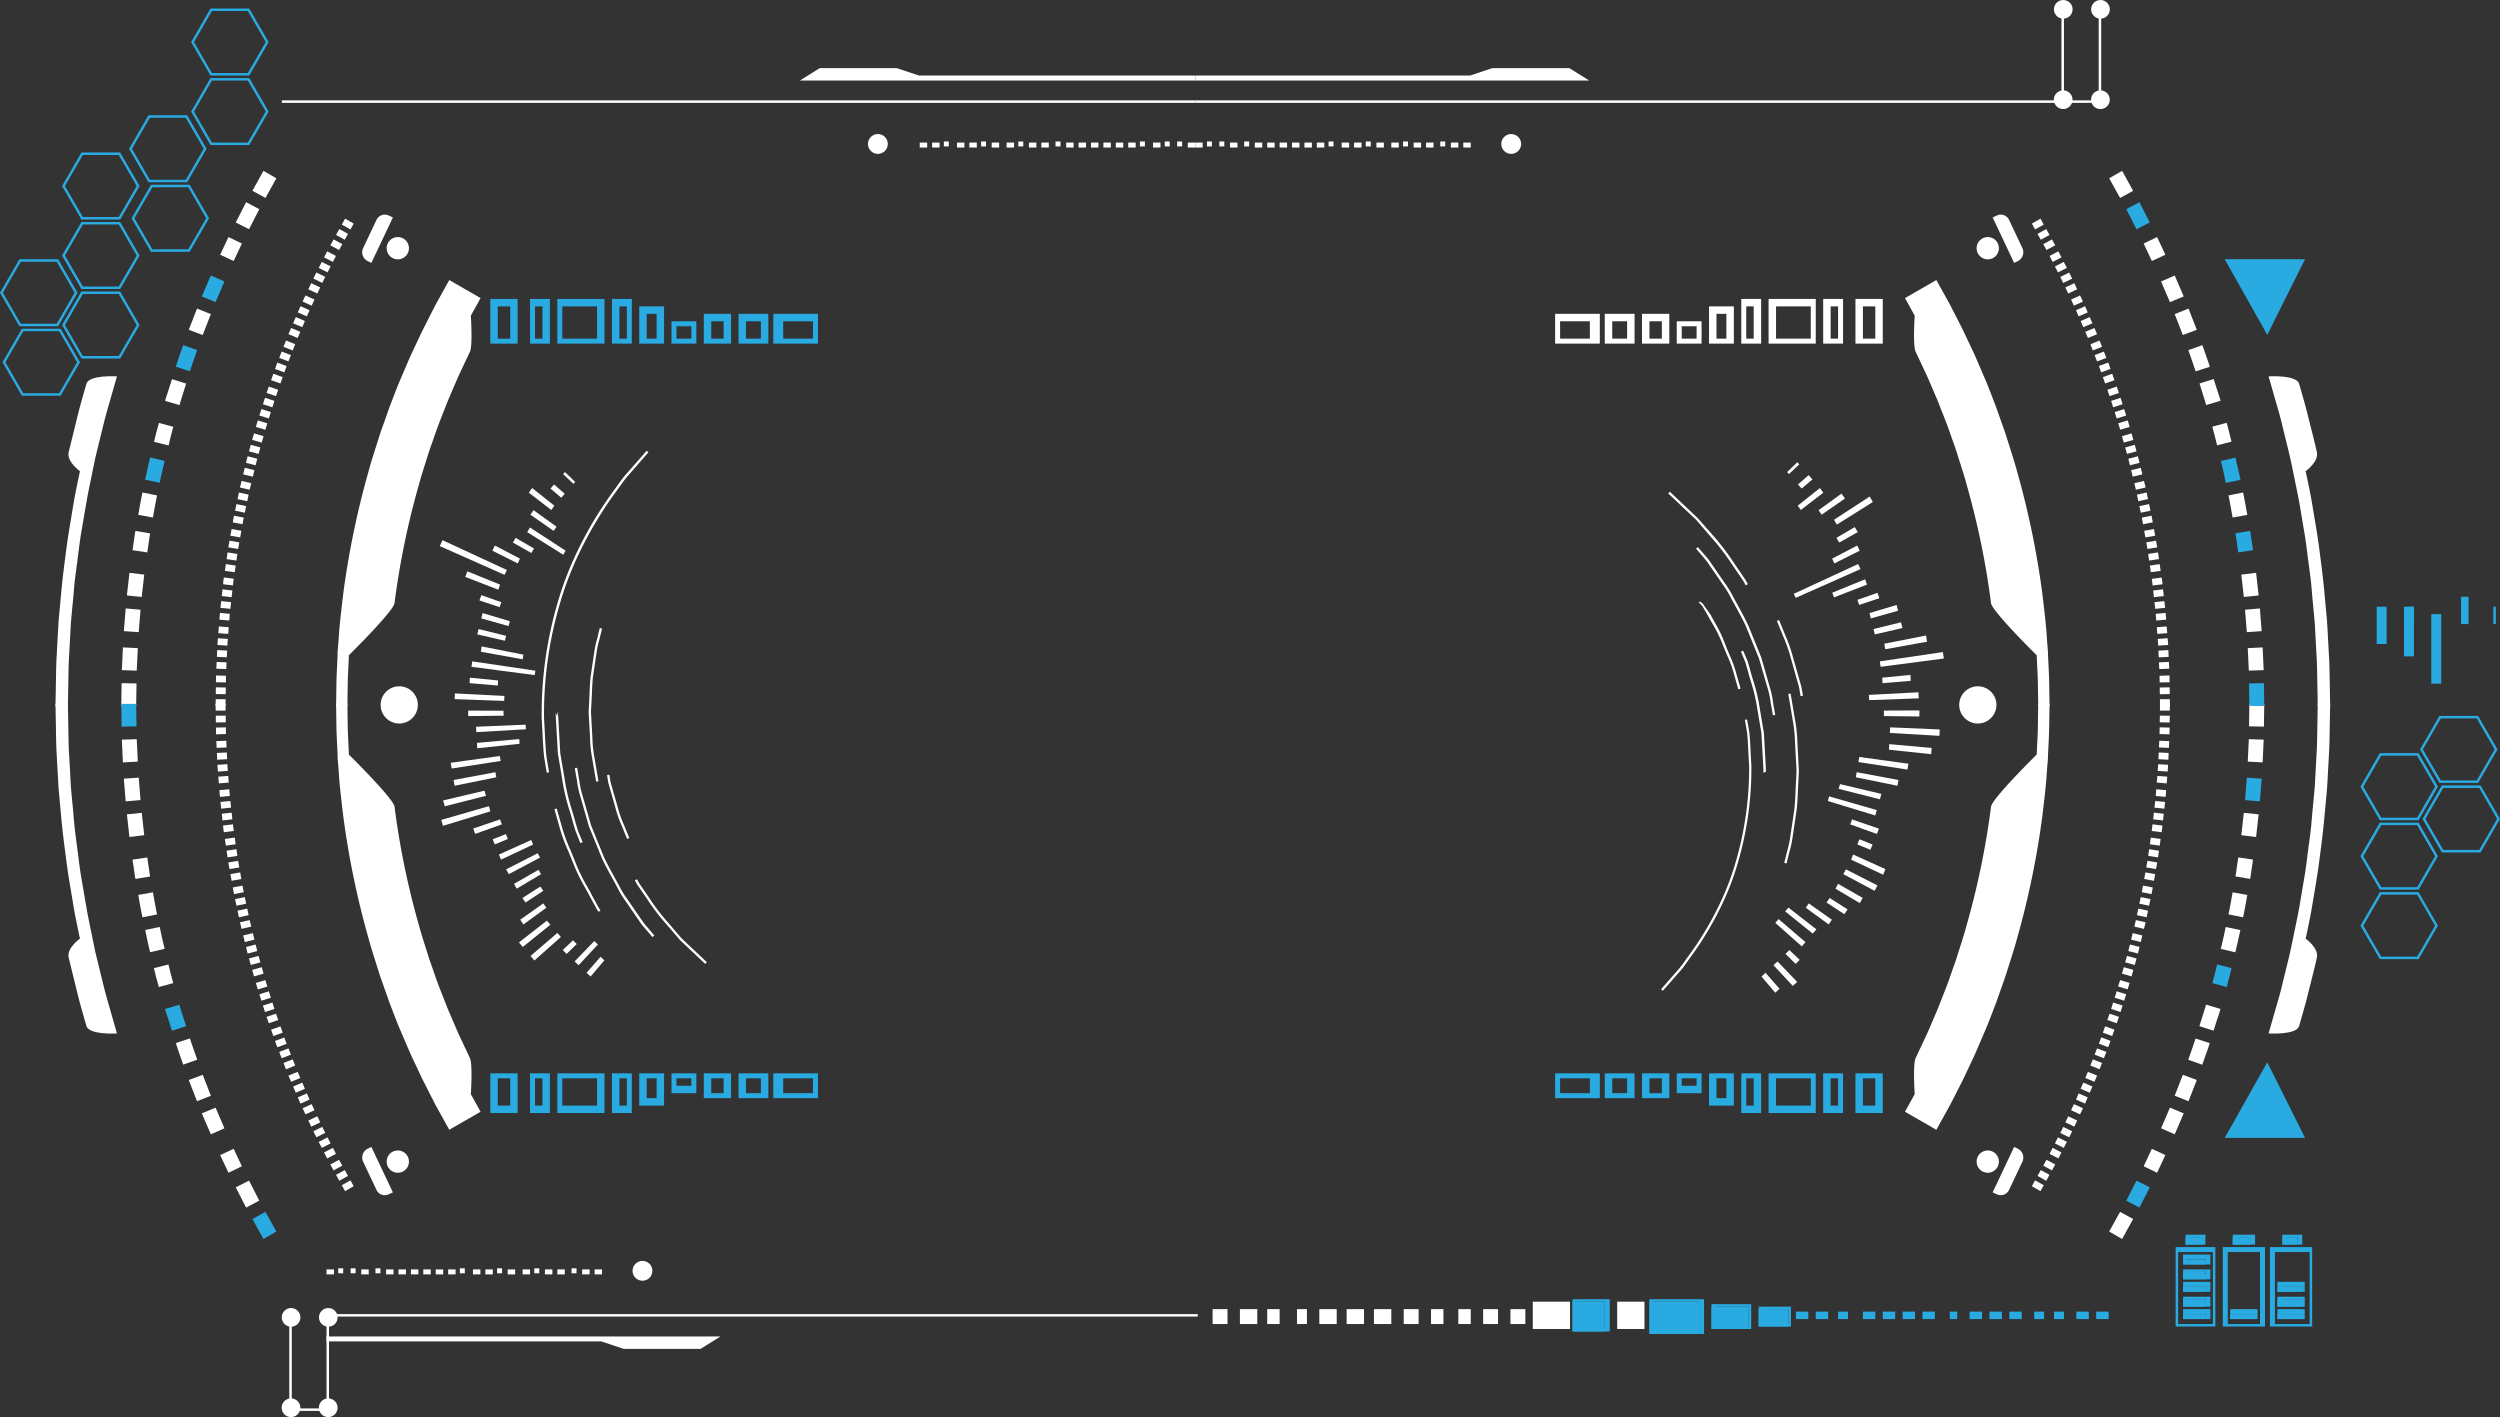 <svg xmlns="http://www.w3.org/2000/svg" viewBox="0 0 1007.23 570.93"><rect x="0" y="0" width="1007.23" height="570.93" fill="#333333" stroke="none"/><defs><style>.cls-1{fill:#fff;}.cls-2{fill:#29abe2;}</style></defs><title>资源 2</title><g id="图层_2" data-name="图层 2"><g id="Layer_1" data-name="Layer 1"><circle class="cls-1" cx="160.85" cy="284" r="7.5"/><circle class="cls-1" cx="796.85" cy="284" r="7.5"/><circle class="cls-1" cx="800.85" cy="100" r="4.5"/><path class="cls-1" d="M820.57,264s-18-17.72-18.4-21a323.94,323.94,0,0,0-9.76-47.51c-1.13-4.27-2.56-8.45-3.85-12.6-.62-2.08-1.41-4.09-2.1-6.11s-1.38-4-2.11-5.93-1.49-3.82-2.22-5.68-1.41-3.68-2.18-5.41l-2.18-5.08c-.7-1.64-1.37-3.23-2.1-4.72l-3.85-8.17c-1.22-2.39-.4-14.61-.4-14.61l-3.92-7.08,12.64-7.28,4.1,7.41.91,1.64s.29.5.78,1.45l2.12,4.15c.9,1.79,2.05,3.94,3.26,6.46l4,8.5c1.41,3.13,2.84,6.57,4.41,10.19s3,7.53,4.54,11.53c.71,2,1.44,4.09,2.18,6.17s1.52,4.18,2.17,6.35c1.34,4.3,2.81,8.65,4,13.08a345.34,345.34,0,0,1,10.22,49.33c.82,6.82,1.48,12.51,1.74,16.51s.49,6.29.49,6.29,0,.47.06.94l0,.93s.06,1.3.16,3.23.23,4.52.3,7.1l.16,10.34h-4.56s-.08-5.1-.15-10.21c-.07-2.55-.23-5.09-.31-7Z"/><polygon class="cls-1" points="819.93 92.45 818.63 90.09 822.09 88.09 823.41 90.48 819.93 92.45"/><polygon class="cls-1" points="822.22 96.59 820.91 94.23 824.41 92.27 825.73 94.66 822.22 96.59"/><polygon class="cls-1" points="824.51 100.73 823.21 98.36 826.72 96.45 828.04 98.84 824.51 100.73"/><polygon class="cls-1" points="826.99 105.53 825.76 103.12 829.31 101.26 830.55 103.69 826.99 105.53"/><polygon class="cls-1" points="829.14 109.74 827.91 107.34 831.48 105.52 832.72 107.95 829.14 109.74"/><path class="cls-1" d="M831.26,114l-.58-1.22-.62-1.2,3.59-1.77.62,1.21c.29.62.59,1.24.59,1.24Z"/><polygon class="cls-1" points="833.27 118.26 832.12 115.81 835.73 114.08 836.88 116.55 833.27 118.26"/><polygon class="cls-1" points="835.56 123.15 834.41 120.7 838.04 119.02 839.21 121.5 835.56 123.15"/><polygon class="cls-1" points="837.47 127.47 836.41 124.99 840.06 123.36 841.13 125.87 837.47 127.47"/><polygon class="cls-1" points="839.34 131.82 838.27 129.34 841.94 127.75 843.02 130.26 839.34 131.82"/><polygon class="cls-1" points="841.2 136.17 840.14 133.68 843.83 132.14 844.9 134.65 841.2 136.17"/><polygon class="cls-1" points="843.17 141.2 842.19 138.68 845.9 137.19 846.89 139.73 843.17 141.2"/><polygon class="cls-1" points="844.89 145.61 843.91 143.09 847.64 141.64 848.63 144.19 844.89 145.61"/><path class="cls-1" d="M846.55,150l-.45-1.27c-.21-.64-.47-1.27-.47-1.27l3.75-1.4s.26.64.48,1.28.45,1.29.45,1.29Z"/><polygon class="cls-1" points="848.13 154.49 847.23 151.94 850.99 150.59 851.9 153.17 848.13 154.49"/><polygon class="cls-1" points="849.93 159.59 849.03 157.04 852.81 155.74 853.72 158.31 849.93 159.59"/><polygon class="cls-1" points="851.37 164.09 850.56 161.52 854.36 160.26 855.18 162.86 851.37 164.09"/><polygon class="cls-1" points="852.8 168.6 851.99 166.03 855.8 164.82 856.62 167.42 852.8 168.6"/><path class="cls-1" d="M854.2,173.12s-.17-.66-.38-1.3l-.41-1.28,3.83-1.17s.2.65.41,1.3S858,172,858,172Z"/><polygon class="cls-1" points="855.66 178.32 854.93 175.72 858.77 174.61 859.51 177.24 855.66 178.32"/><polygon class="cls-1" points="856.94 182.88 856.21 180.28 860.07 179.21 860.8 181.84 856.94 182.88"/><polygon class="cls-1" points="858.12 187.46 857.48 184.83 861.35 183.82 862 186.47 858.12 187.46"/><polygon class="cls-1" points="859.25 192.05 858.61 189.43 862.49 188.46 863.14 191.11 859.25 192.05"/><path class="cls-1" d="M860.53,197.3s-.14-.66-.31-1.31l-.32-1.32,3.89-.91s.17.66.33,1.33.31,1.33.31,1.33Z"/><polygon class="cls-1" points="861.51 201.93 860.95 199.28 864.86 198.42 865.42 201.09 861.51 201.93"/><polygon class="cls-1" points="862.49 206.56 861.93 203.91 865.84 203.09 866.41 205.76 862.49 206.56"/><path class="cls-1" d="M863.4,211.2s-.11-.67-.23-1.33-.26-1.33-.26-1.33l3.92-.77s.15.66.26,1.34l.24,1.34Z"/><polygon class="cls-1" points="864.35 216.52 863.88 213.86 867.81 213.14 868.29 215.83 864.35 216.52"/><polygon class="cls-1" points="865.18 221.18 864.71 218.51 868.65 217.84 869.13 220.53 865.18 221.18"/><polygon class="cls-1" points="865.87 225.85 865.49 223.18 869.44 222.56 869.83 225.26 865.87 225.85"/><polygon class="cls-1" points="866.55 230.53 866.16 227.86 870.12 227.28 870.51 229.99 866.55 230.53"/><path class="cls-1" d="M867.27,235.89s-.08-.67-.15-1.34-.18-1.34-.18-1.34l4-.52s.12.67.19,1.35.15,1.36.15,1.36Z"/><polygon class="cls-1" points="867.79 240.59 867.5 237.91 871.47 237.44 871.77 240.15 867.79 240.59"/><polygon class="cls-1" points="868.32 245.29 868.02 242.6 872 242.18 872.3 244.9 868.32 245.29"/><polygon class="cls-1" points="868.74 250 868.53 247.31 872.51 246.93 872.73 249.66 868.74 250"/><polygon class="cls-1" points="869.17 255.39 868.96 252.7 872.94 252.38 873.16 255.1 869.17 255.39"/><path class="cls-1" d="M869.52,260.11s0-.68-.08-1.35-.11-1.35-.11-1.35l4-.27s0,.68.11,1.36.08,1.36.08,1.36Z"/><polygon class="cls-1" points="869.74 264.83 869.61 262.13 873.61 261.91 873.73 264.64 869.74 264.83"/><polygon class="cls-1" points="869.96 269.56 869.83 266.86 873.83 266.68 873.96 269.41 869.96 269.56"/><polygon class="cls-1" points="870.11 274.96 870.07 272.26 874.07 272.14 874.11 274.87 870.11 274.96"/><polygon class="cls-1" points="870.18 279.69 870.14 276.99 874.14 276.92 874.18 279.64 870.18 279.69"/><polygon class="cls-1" points="870.25 284.42 870.21 281.72 874.21 281.69 874.25 284.42 870.25 284.42"/><polygon class="cls-1" points="854.16 79.75 849.77 71.83 854.98 68.83 859.42 76.87 854.16 79.75"/><polygon class="cls-1" points="866.97 105.15 863.67 98.12 869.07 95.5 872.41 102.63 866.97 105.15"/><polygon class="cls-1" points="874.25 121.72 870.68 113.4 876.18 111 879.8 119.44 874.25 121.72"/><polygon class="cls-1" points="879.45 134.97 876.16 126.54 881.73 124.32 885.07 132.87 879.45 134.97"/><path class="cls-1" d="M884.6,149.61s-.18-.53-.44-1.34l-1-2.94-1.5-4.27,5.65-2s.76,2.17,1.53,4.33c.38,1.09.76,2.17,1.05,3s.44,1.37.44,1.37Z"/><path class="cls-1" d="M888.84,163.19l-.38-1.36c-.26-.81-.6-1.89-.94-3l-1.36-4.31,5.71-1.82,1.39,4.38c.35,1.09.69,2.18,1,3l.39,1.38Z"/><path class="cls-1" d="M893.25,179.42s-.46-1.88-.93-3.77-1-3.74-1-3.74l5.79-1.57s.55,1.89,1,3.79l.94,3.82Z"/><path class="cls-1" d="M899.5,208.5s-.39-2.23-.79-4.46c-.19-1.12-.39-2.23-.58-3.06s-.29-1.38-.29-1.38l5.88-1.18s.12.56.29,1.4.4,2,.6,3.1l.8,4.52Z"/><polygon class="cls-1" points="904.02 240.51 903.01 231.51 908.96 230.78 909.99 239.9 904.02 240.51"/><polygon class="cls-1" points="905.23 254.69 904.51 245.66 910.49 245.13 911.21 254.28 905.23 254.69"/><polygon class="cls-1" points="906.03 270.19 905.6 261.14 911.59 260.83 912.02 270 906.03 270.19"/><path class="cls-1" d="M811.48,105.91l1.58-.75a4,4,0,0,0,1.67-5.36l-5.25-11.12a3.7,3.7,0,0,0-5.07-1.81l-1.58.74Z"/><path class="cls-1" d="M928.9,189.85s5.35-3.78,4.56-7.59-2.15-8.82-3.39-13.86c-.32-1.26-.6-2.53-.94-3.76s-.7-2.44-1-3.61c-.67-2.33-1.29-4.52-1.83-6.39-1.07-3.74-12.3-3-12.3-3s2.1,7.35,4.21,14.71c.56,1.83,1,3.7,1.4,5.44s.82,3.37,1.17,4.76c.68,2.79,1.14,4.64,1.14,4.64l.37,1.51c.23.9.51,2.11.75,3.33l1,4.86s.3,1.44.82,4,1.32,6.12,2,10.49c.37,2.18.76,4.54,1.18,7s.91,5.12,1.22,7.87.72,5.57,1.09,8.45.79,5.79,1,8.73.54,5.87.81,8.76c.13,1.44.26,2.88.39,4.29s.16,2.82.25,4.2c.15,2.76.29,5.43.43,8s.32,4.91.31,7.12c.16,8.84.26,14.74.26,14.74h5s-.1-6-.26-14.89c0-2.24-.19-4.65-.32-7.21s-.28-5.25-.43-8c-.09-1.4-.14-2.82-.25-4.25s-.27-2.88-.4-4.34c-.27-2.92-.54-5.89-.82-8.85s-.64-5.93-1-8.83-.74-5.78-1.1-8.55-.82-5.43-1.23-7.95-.82-4.92-1.19-7.12c-.68-4.42-1.5-8.05-2-10.61S928.9,189.85,928.9,189.85Z"/><circle class="cls-1" cx="800.85" cy="468" r="4.5"/><path class="cls-1" d="M820.57,304s-18,17.72-18.4,21a324.05,324.05,0,0,1-9.76,47.52c-1.13,4.27-2.56,8.45-3.85,12.6-.62,2.08-1.41,4.09-2.1,6.11s-1.38,4-2.11,5.93-1.49,3.82-2.22,5.68-1.41,3.68-2.18,5.41l-2.18,5.08c-.7,1.64-1.37,3.22-2.1,4.71l-3.85,8.18c-1.22,2.39-.4,14.6-.4,14.6l-3.92,7.09,12.64,7.28,4.1-7.41.91-1.64s.29-.5.78-1.45l2.12-4.15c.9-1.8,2.05-3.94,3.26-6.46l4-8.5c1.41-3.13,2.84-6.57,4.41-10.19s3-7.53,4.54-11.53q1.07-3,2.18-6.17c.72-2.09,1.52-4.19,2.17-6.35,1.34-4.31,2.81-8.65,4-13.08a345.34,345.34,0,0,0,10.22-49.33c.82-6.82,1.48-12.51,1.74-16.52s.49-6.28.49-6.28,0-.47.06-.94l0-.94s.06-1.29.16-3.22.23-4.52.3-7.11l.16-10.34h-4.56s-.08,5.1-.15,10.2c-.07,2.55-.23,5.1-.31,7Z"/><polygon class="cls-1" points="823.41 477.52 822.09 479.9 818.63 477.91 819.93 475.55 823.41 477.52"/><polygon class="cls-1" points="825.73 473.33 824.41 475.73 820.91 473.77 822.22 471.41 825.73 473.33"/><polygon class="cls-1" points="828.04 469.15 826.72 471.54 823.21 469.63 824.51 467.27 828.04 469.15"/><polygon class="cls-1" points="830.55 464.3 829.31 466.73 825.76 464.87 826.99 462.47 830.55 464.3"/><polygon class="cls-1" points="832.72 460.05 831.48 462.48 827.91 460.66 829.14 458.25 832.72 460.05"/><path class="cls-1" d="M834.86,455.77s-.3.62-.59,1.24l-.62,1.21-3.59-1.77.62-1.2.58-1.23Z"/><polygon class="cls-1" points="836.88 451.45 835.73 453.92 832.12 452.19 833.27 449.74 836.88 451.45"/><polygon class="cls-1" points="839.21 446.5 838.04 448.97 834.41 447.3 835.56 444.85 839.21 446.5"/><polygon class="cls-1" points="841.13 442.13 840.06 444.64 836.41 443.01 837.47 440.52 841.13 442.13"/><polygon class="cls-1" points="843.02 437.74 841.94 440.25 838.27 438.66 839.34 436.18 843.02 437.74"/><polygon class="cls-1" points="844.9 433.35 843.83 435.86 840.14 434.31 841.2 431.83 844.9 433.35"/><polygon class="cls-1" points="846.89 428.26 845.9 430.81 842.19 429.31 843.17 426.8 846.89 428.26"/><polygon class="cls-1" points="848.63 423.81 847.64 426.36 843.91 424.91 844.89 422.39 848.63 423.81"/><path class="cls-1" d="M850.31,419.34s-.23.64-.45,1.29-.48,1.27-.48,1.27l-3.75-1.4s.26-.62.47-1.26.45-1.28.45-1.28Z"/><polygon class="cls-1" points="851.9 414.83 850.99 417.41 847.23 416.05 848.13 413.5 851.9 414.83"/><polygon class="cls-1" points="853.72 409.68 852.81 412.26 849.03 410.95 849.93 408.41 853.72 409.68"/><polygon class="cls-1" points="855.18 405.13 854.36 407.74 850.56 406.48 851.37 403.9 855.18 405.13"/><polygon class="cls-1" points="856.62 400.58 855.8 403.18 851.99 401.97 852.8 399.39 856.62 400.58"/><path class="cls-1" d="M858,396s-.17.67-.39,1.31-.41,1.3-.41,1.3l-3.83-1.16s.21-.64.41-1.29.38-1.29.38-1.29Z"/><polygon class="cls-1" points="859.51 390.76 858.77 393.38 854.93 392.28 855.66 389.67 859.51 390.76"/><polygon class="cls-1" points="860.8 386.15 860.07 388.78 856.21 387.72 856.94 385.12 860.8 386.15"/><polygon class="cls-1" points="862 381.53 861.35 384.18 857.48 383.17 858.12 380.54 862 381.53"/><polygon class="cls-1" points="863.14 376.89 862.49 379.54 858.61 378.57 859.25 375.95 863.14 376.89"/><path class="cls-1" d="M864.43,371.58s-.14.67-.31,1.33-.33,1.33-.33,1.33l-3.89-.92.32-1.31c.17-.65.31-1.31.31-1.31Z"/><polygon class="cls-1" points="865.42 366.91 864.86 369.58 860.95 368.71 861.51 366.07 865.42 366.91"/><polygon class="cls-1" points="866.41 362.23 865.84 364.9 861.93 364.09 862.49 361.44 866.41 362.23"/><path class="cls-1" d="M867.33,357.55l-.24,1.34c-.11.67-.26,1.34-.26,1.34l-3.92-.77s.15-.66.26-1.33.23-1.33.23-1.33Z"/><polygon class="cls-1" points="868.29 352.17 867.81 354.86 863.88 354.14 864.35 351.48 868.29 352.17"/><polygon class="cls-1" points="869.13 347.47 868.65 350.15 864.71 349.48 865.18 346.82 869.13 347.47"/><polygon class="cls-1" points="869.83 342.74 869.44 345.44 865.49 344.82 865.87 342.14 869.83 342.74"/><polygon class="cls-1" points="870.51 338.01 870.12 340.71 866.16 340.14 866.55 337.46 870.51 338.01"/><path class="cls-1" d="M871.24,332.6s-.08.68-.15,1.36-.19,1.35-.19,1.35l-4-.52s.11-.67.18-1.34.15-1.34.15-1.34Z"/><polygon class="cls-1" points="871.77 327.85 871.47 330.56 867.5 330.09 867.79 327.41 871.77 327.85"/><polygon class="cls-1" points="872.3 323.1 872 325.81 868.02 325.39 868.32 322.71 872.3 323.1"/><polygon class="cls-1" points="872.73 318.34 872.51 321.06 868.53 320.69 868.74 318 872.73 318.34"/><polygon class="cls-1" points="873.16 312.9 872.94 315.62 868.96 315.3 869.17 312.61 873.16 312.9"/><path class="cls-1" d="M873.51,308.13s0,.69-.08,1.37-.11,1.36-.11,1.36l-4-.27s0-.68.11-1.35.08-1.35.08-1.35Z"/><polygon class="cls-1" points="873.73 303.36 873.61 306.09 869.61 305.87 869.74 303.17 873.73 303.36"/><polygon class="cls-1" points="873.96 298.59 873.83 301.31 869.83 301.14 869.96 298.44 873.96 298.59"/><polygon class="cls-1" points="874.11 293.13 874.07 295.86 870.07 295.74 870.11 293.04 874.11 293.13"/><polygon class="cls-1" points="874.18 288.35 874.14 291.08 870.14 291.01 870.18 288.31 874.18 288.35"/><polygon class="cls-1" points="874.25 283.57 874.21 286.31 870.21 286.28 870.25 283.58 874.25 283.57"/><polygon class="cls-1" points="859.42 491.13 854.98 499.17 849.77 496.17 854.16 488.25 859.42 491.13"/><polygon class="cls-1" points="872.41 465.37 869.07 472.49 863.67 469.88 866.97 462.85 872.41 465.37"/><polygon class="cls-1" points="879.8 448.56 876.18 457 870.68 454.59 874.25 446.27 879.8 448.56"/><polygon class="cls-1" points="885.07 435.12 881.73 443.68 876.16 441.46 879.45 433.03 885.07 435.12"/><path class="cls-1" d="M890.29,420.27s-.18.55-.44,1.37-.67,1.89-1.05,3l-1.53,4.33-5.65-2,1.5-4.26,1-2.94c.26-.81.44-1.35.44-1.35Z"/><path class="cls-1" d="M894.6,406.5s-.16.55-.39,1.38-.6,1.92-1,3l-1.39,4.38-5.71-1.82,1.36-4.32.94-3,.38-1.37Z"/><path class="cls-1" d="M902.63,374.71s-.47,2.25-1,4.5c-.22,1.12-.49,2.24-.7,3.07l-.35,1.4-5.84-1.38s.14-.55.34-1.38.48-1.92.7-3c.47-2.21.93-4.43.93-4.43Z"/><path class="cls-1" d="M905.41,360.56l-.8,4.52c-.2,1.13-.4,2.26-.6,3.1s-.29,1.4-.29,1.4l-5.88-1.18s.11-.55.29-1.39.39-1.94.58-3.05c.4-2.23.79-4.46.79-4.46Z"/><path class="cls-1" d="M907.72,346.32s-.28,1.94-.57,3.89c-.14,1-.28,2-.38,2.68s-.21,1.21-.21,1.21l-5.92-1s.09-.47.2-1.19.24-1.68.38-2.64l.56-3.84Z"/><polygon class="cls-1" points="909.99 328.1 908.96 337.22 903.01 336.49 904.02 327.49 909.99 328.1"/><polygon class="cls-1" points="912.02 298 911.59 307.17 905.6 306.85 906.03 297.81 912.02 298"/><polygon class="cls-1" points="912.25 283.57 912.12 292.75 906.12 292.63 906.25 283.58 912.25 283.57"/><path class="cls-1" d="M811.48,462.09l1.58.75a4,4,0,0,1,1.67,5.36l-5.25,11.12a3.7,3.7,0,0,1-5.07,1.81l-1.58-.74Z"/><path class="cls-1" d="M928.9,378.15s5.35,3.78,4.56,7.59-2.15,8.82-3.39,13.86c-.32,1.26-.6,2.53-.94,3.76s-.7,2.43-1,3.6c-.67,2.34-1.29,4.53-1.83,6.4-1.07,3.74-12.3,3-12.3,3s2.1-7.36,4.21-14.71c.56-1.83,1-3.7,1.4-5.44s.82-3.37,1.17-4.76c.68-2.79,1.14-4.65,1.14-4.65l.37-1.5c.23-.9.51-2.11.75-3.33l1-4.86s.3-1.44.82-4,1.32-6.12,2-10.49c.37-2.18.76-4.54,1.18-7s.91-5.12,1.22-7.87.72-5.57,1.09-8.45.79-5.79,1-8.73.54-5.87.81-8.76c.13-1.44.26-2.88.39-4.29s.16-2.82.25-4.2c.15-2.76.29-5.43.43-8s.32-4.91.31-7.13c.16-8.84.26-14.73.26-14.73h5s-.1,5.95-.26,14.89c0,2.24-.19,4.65-.32,7.21s-.28,5.25-.43,8c-.09,1.39-.14,2.81-.25,4.25s-.27,2.88-.4,4.34c-.27,2.92-.54,5.88-.82,8.85s-.64,5.92-1,8.83-.74,5.77-1.1,8.54-.82,5.44-1.23,8-.82,4.92-1.19,7.12c-.68,4.42-1.5,8.05-2,10.61S928.9,378.15,928.9,378.15Z"/><circle class="cls-1" cx="160.27" cy="100" r="4.5"/><path class="cls-1" d="M140.55,264s18-17.72,18.4-21a323.94,323.94,0,0,1,9.76-47.51c1.13-4.27,2.56-8.45,3.84-12.6.63-2.08,1.42-4.09,2.1-6.11s1.39-4,2.12-5.93,1.49-3.82,2.22-5.68,1.41-3.68,2.18-5.41l2.18-5.08c.7-1.64,1.37-3.23,2.1-4.72l3.85-8.17c1.22-2.39.4-14.61.4-14.61l3.92-7.08L181,112.83l-4.1,7.41-.91,1.64s-.3.5-.78,1.45l-2.12,4.15c-.9,1.79-2,3.94-3.26,6.46l-4,8.5c-1.41,3.13-2.84,6.57-4.41,10.19s-3,7.53-4.54,11.53c-.71,2-1.44,4.09-2.18,6.17s-1.52,4.18-2.17,6.35c-1.34,4.3-2.81,8.65-4,13.08a345.34,345.34,0,0,0-10.22,49.33c-.82,6.82-1.48,12.51-1.74,16.51s-.5,6.29-.5,6.29,0,.47-.05.94,0,.93,0,.93l-.15,3.23c-.08,1.94-.23,4.52-.31,7.1-.07,5.17-.15,10.34-.15,10.34h4.56s.07-5.1.15-10.21c.07-2.55.22-5.09.31-7S140.55,264,140.55,264Z"/><polygon class="cls-1" points="137.7 90.48 139.03 88.09 142.49 90.09 141.19 92.45 137.7 90.48"/><polygon class="cls-1" points="135.39 94.66 136.71 92.27 140.2 94.23 138.9 96.59 135.39 94.66"/><polygon class="cls-1" points="133.08 98.84 134.4 96.45 137.91 98.36 136.6 100.73 133.08 98.84"/><polygon class="cls-1" points="130.57 103.69 131.81 101.26 135.35 103.12 134.12 105.53 130.57 103.69"/><polygon class="cls-1" points="128.4 107.95 129.64 105.52 133.2 107.34 131.97 109.74 128.4 107.95"/><path class="cls-1" d="M126.26,112.23s.29-.62.59-1.24l.62-1.21,3.58,1.77-.61,1.2-.58,1.22Z"/><polygon class="cls-1" points="124.23 116.55 125.39 114.08 129 115.81 127.85 118.26 124.23 116.55"/><polygon class="cls-1" points="121.91 121.5 123.07 119.02 126.7 120.7 125.56 123.15 121.91 121.5"/><polygon class="cls-1" points="119.98 125.87 121.06 123.36 124.71 124.99 123.65 127.47 119.98 125.87"/><polygon class="cls-1" points="118.1 130.26 119.17 127.75 122.85 129.34 121.78 131.82 118.1 130.26"/><polygon class="cls-1" points="116.21 134.65 117.29 132.14 120.98 133.68 119.92 136.17 116.21 134.65"/><polygon class="cls-1" points="114.22 139.73 115.22 137.19 118.93 138.68 117.94 141.2 114.22 139.73"/><polygon class="cls-1" points="112.49 144.19 113.48 141.64 117.21 143.09 116.22 145.61 112.49 144.19"/><path class="cls-1" d="M110.81,148.66s.23-.64.45-1.29.48-1.28.48-1.28l3.75,1.4s-.26.63-.48,1.27-.45,1.27-.45,1.27Z"/><polygon class="cls-1" points="109.22 153.17 110.13 150.59 113.89 151.94 112.99 154.49 109.22 153.17"/><polygon class="cls-1" points="107.4 158.31 108.31 155.74 112.09 157.04 111.19 159.59 107.4 158.31"/><polygon class="cls-1" points="105.94 162.86 106.76 160.26 110.56 161.52 109.75 164.09 105.94 162.86"/><polygon class="cls-1" points="104.5 167.42 105.32 164.82 109.13 166.03 108.32 168.6 104.5 167.42"/><path class="cls-1" d="M103.08,172s.17-.66.39-1.31.41-1.3.41-1.3l3.83,1.17-.41,1.28c-.21.64-.38,1.3-.38,1.3Z"/><polygon class="cls-1" points="101.61 177.24 102.34 174.61 106.19 175.72 105.46 178.32 101.61 177.24"/><polygon class="cls-1" points="100.31 181.84 101.05 179.21 104.91 180.28 104.18 182.88 100.31 181.84"/><polygon class="cls-1" points="99.12 186.47 99.77 183.82 103.64 184.83 102.99 187.46 99.12 186.47"/><polygon class="cls-1" points="97.98 191.11 98.63 188.46 102.51 189.43 101.86 192.05 97.98 191.11"/><path class="cls-1" d="M96.69,196.42s.14-.67.31-1.33l.32-1.33,3.9.91L100.9,196c-.17.65-.31,1.31-.31,1.31Z"/><polygon class="cls-1" points="95.7 201.09 96.26 198.42 100.17 199.28 99.61 201.93 95.7 201.09"/><polygon class="cls-1" points="94.71 205.76 95.27 203.09 99.19 203.91 98.63 206.56 94.71 205.76"/><path class="cls-1" d="M93.78,210.45l.24-1.34c.11-.68.26-1.34.26-1.34l3.93.77s-.15.66-.26,1.33l-.24,1.33Z"/><polygon class="cls-1" points="92.83 215.83 93.31 213.14 97.24 213.86 96.77 216.52 92.83 215.83"/><polygon class="cls-1" points="91.99 220.53 92.47 217.84 96.41 218.51 95.94 221.18 91.99 220.53"/><polygon class="cls-1" points="91.29 225.26 91.68 222.56 95.63 223.18 95.25 225.85 91.29 225.26"/><polygon class="cls-1" points="90.61 229.99 91 227.28 94.95 227.86 94.57 230.53 90.61 229.99"/><path class="cls-1" d="M89.88,235.4,90,234c.07-.68.18-1.35.18-1.35l4,.52s-.11.67-.18,1.34-.15,1.34-.15,1.34Z"/><polygon class="cls-1" points="89.35 240.15 89.65 237.44 93.62 237.91 93.32 240.59 89.35 240.15"/><polygon class="cls-1" points="88.82 244.9 89.12 242.18 93.1 242.6 92.8 245.29 88.82 244.9"/><polygon class="cls-1" points="88.39 249.66 88.61 246.93 92.59 247.31 92.38 250 88.39 249.66"/><polygon class="cls-1" points="87.96 255.1 88.18 252.38 92.16 252.7 91.95 255.39 87.96 255.1"/><path class="cls-1" d="M87.61,259.86s0-.68.08-1.36.11-1.36.11-1.36l4,.27s-.06.68-.11,1.35-.08,1.35-.08,1.35Z"/><polygon class="cls-1" points="87.39 264.64 87.51 261.91 91.51 262.13 91.38 264.83 87.39 264.64"/><polygon class="cls-1" points="87.16 269.41 87.29 266.68 91.28 266.86 91.16 269.56 87.16 269.41"/><polygon class="cls-1" points="87 274.87 87.05 272.14 91.04 272.26 91 274.96 87 274.87"/><polygon class="cls-1" points="86.94 279.64 86.97 276.92 90.97 276.99 90.93 279.69 86.94 279.64"/><polygon class="cls-1" points="86.86 284.42 86.9 281.69 90.9 281.72 90.86 284.42 86.86 284.42"/><polygon class="cls-1" points="101.7 76.87 106.14 68.83 111.34 71.83 106.96 79.75 101.7 76.87"/><polygon class="cls-1" points="94.98 89.64 99.16 81.46 104.46 84.28 100.34 92.34 94.98 89.64"/><polygon class="cls-1" points="88.7 102.63 92.05 95.5 97.45 98.12 94.15 105.15 88.7 102.63"/><polygon class="cls-1" points="76.05 132.87 79.38 124.32 84.96 126.54 81.67 134.97 76.05 132.87"/><path class="cls-1" d="M66.52,161.5l.39-1.38c.26-.83.6-1.92,1-3l1.38-4.38L75,154.55l-1.36,4.31c-.35,1.08-.69,2.16-.94,3l-.38,1.36Z"/><path class="cls-1" d="M62.05,178l.94-3.82c.5-1.9,1.05-3.79,1.05-3.79l5.79,1.57s-.54,1.86-1,3.74l-.92,3.77Z"/><path class="cls-1" d="M55.71,207.44l.8-4.52c.2-1.13.4-2.26.59-3.1l.3-1.4,5.88,1.18s-.11.55-.29,1.38-.39,1.94-.58,3.06l-.8,4.46Z"/><path class="cls-1" d="M53.4,221.68l.57-3.89c.14-1,.28-1.95.38-2.68s.21-1.21.21-1.21l5.92,1s-.1.47-.2,1.19-.25,1.68-.38,2.64l-.56,3.84Z"/><polygon class="cls-1" points="51.13 239.9 52.15 230.78 58.11 231.51 57.1 240.51 51.13 239.9"/><polygon class="cls-1" points="49.9 254.28 50.63 245.13 56.61 245.66 55.89 254.69 49.9 254.28"/><polygon class="cls-1" points="49.09 270 49.52 260.83 55.52 261.14 55.09 270.19 49.09 270"/><polygon class="cls-1" points="48.86 284.43 49 275.24 55 275.36 54.86 284.42 48.86 284.43"/><path class="cls-1" d="M149.63,105.91l-1.57-.75a4,4,0,0,1-1.68-5.36l5.26-11.12a3.7,3.7,0,0,1,5.07-1.81l1.58.74Z"/><path class="cls-1" d="M32.21,189.85s-5.34-3.78-4.56-7.59c.93-3.78,2.16-8.82,3.4-13.86.31-1.26.6-2.53.94-3.76s.69-2.44,1-3.61c.67-2.33,1.29-4.52,1.83-6.39,1.07-3.74,12.3-3,12.3-3s-2.1,7.35-4.21,14.71c-.56,1.83-.95,3.7-1.4,5.44l-1.17,4.76c-.68,2.79-1.14,4.64-1.14,4.64l-.37,1.51c-.23.9-.52,2.11-.75,3.33l-1,4.86s-.3,1.44-.82,4S35,201,34.3,205.34c-.37,2.18-.77,4.54-1.19,7s-.9,5.12-1.21,7.87-.72,5.57-1.09,8.45-.79,5.79-1,8.73-.54,5.87-.81,8.76c-.13,1.44-.26,2.88-.39,4.29s-.16,2.82-.25,4.2c-.15,2.76-.29,5.43-.43,8s-.32,4.91-.31,7.12c-.16,8.84-.26,14.74-.26,14.74h-5s.1-6,.26-14.89c0-2.24.19-4.65.31-7.21s.29-5.25.44-8c.09-1.4.14-2.82.25-4.25s.27-2.88.4-4.34c.27-2.92.54-5.89.81-8.85s.65-5.93,1-8.83.75-5.78,1.11-8.55.81-5.43,1.23-7.95.82-4.92,1.19-7.12c.68-4.42,1.49-8.05,2-10.61Z"/><circle class="cls-1" cx="160.27" cy="468" r="4.5"/><path class="cls-1" d="M140.55,304s18,17.72,18.4,21a324.05,324.05,0,0,0,9.76,47.52c1.13,4.27,2.56,8.45,3.84,12.6.63,2.08,1.42,4.09,2.1,6.11s1.39,4,2.12,5.93,1.49,3.82,2.22,5.68,1.41,3.68,2.18,5.41l2.18,5.08c.7,1.64,1.37,3.22,2.1,4.71l3.85,8.18c1.22,2.39.4,14.6.4,14.6l3.92,7.09L181,455.17l-4.1-7.41-.91-1.64s-.3-.5-.78-1.45l-2.12-4.15c-.9-1.8-2-3.94-3.26-6.46l-4-8.5c-1.41-3.13-2.84-6.57-4.41-10.19s-3-7.53-4.54-11.53q-1.06-3-2.18-6.17c-.72-2.09-1.52-4.19-2.17-6.35-1.34-4.31-2.81-8.65-4-13.08a345.34,345.34,0,0,1-10.22-49.33c-.82-6.82-1.48-12.51-1.74-16.52s-.5-6.28-.5-6.28,0-.47-.05-.94,0-.94,0-.94l-.15-3.22c-.08-1.94-.23-4.52-.31-7.11-.07-5.17-.15-10.34-.15-10.34h4.56s.07,5.1.15,10.2c.07,2.55.22,5.1.31,7S140.55,304,140.55,304Z"/><polygon class="cls-1" points="141.19 475.55 142.49 477.91 139.03 479.9 137.7 477.52 141.19 475.55"/><polygon class="cls-1" points="138.9 471.41 140.2 473.77 136.71 475.73 135.39 473.33 138.9 471.41"/><polygon class="cls-1" points="136.6 467.27 137.91 469.63 134.4 471.54 133.08 469.15 136.6 467.27"/><polygon class="cls-1" points="134.12 462.47 135.35 464.87 131.81 466.73 130.57 464.3 134.12 462.47"/><polygon class="cls-1" points="131.97 458.25 133.2 460.66 129.64 462.48 128.4 460.05 131.97 458.25"/><path class="cls-1" d="M129.86,454l.58,1.23.61,1.2-3.58,1.77-.62-1.21c-.3-.62-.59-1.24-.59-1.24Z"/><polygon class="cls-1" points="127.85 449.74 129 452.19 125.39 453.92 124.23 451.45 127.85 449.74"/><polygon class="cls-1" points="125.56 444.85 126.7 447.3 123.07 448.97 121.91 446.5 125.56 444.85"/><polygon class="cls-1" points="123.65 440.52 124.71 443.01 121.06 444.64 119.98 442.13 123.65 440.52"/><polygon class="cls-1" points="121.78 436.18 122.85 438.66 119.17 440.25 118.1 437.74 121.78 436.18"/><polygon class="cls-1" points="119.92 431.83 120.98 434.31 117.29 435.86 116.21 433.35 119.92 431.83"/><polygon class="cls-1" points="117.94 426.8 118.93 429.31 115.22 430.81 114.22 428.26 117.94 426.8"/><polygon class="cls-1" points="116.22 422.39 117.21 424.91 113.48 426.36 112.49 423.81 116.22 422.39"/><path class="cls-1" d="M114.56,418s.23.64.45,1.28.48,1.26.48,1.26l-3.75,1.4s-.26-.63-.48-1.27-.45-1.29-.45-1.29Z"/><polygon class="cls-1" points="112.99 413.5 113.89 416.05 110.13 417.41 109.22 414.83 112.99 413.5"/><polygon class="cls-1" points="111.19 408.41 112.09 410.95 108.31 412.26 107.4 409.68 111.19 408.41"/><polygon class="cls-1" points="109.75 403.9 110.56 406.48 106.76 407.74 105.94 405.13 109.75 403.9"/><polygon class="cls-1" points="108.32 399.39 109.13 401.97 105.32 403.18 104.5 400.58 108.32 399.39"/><path class="cls-1" d="M106.92,394.88s.17.65.38,1.29.41,1.29.41,1.29l-3.83,1.16s-.21-.65-.41-1.3-.39-1.31-.39-1.31Z"/><polygon class="cls-1" points="105.46 389.67 106.19 392.28 102.34 393.38 101.61 390.76 105.46 389.67"/><polygon class="cls-1" points="104.18 385.12 104.91 387.72 101.05 388.78 100.31 386.15 104.18 385.12"/><polygon class="cls-1" points="102.99 380.54 103.64 383.17 99.77 384.18 99.12 381.53 102.99 380.54"/><polygon class="cls-1" points="101.86 375.95 102.51 378.57 98.63 379.54 97.98 376.89 101.86 375.95"/><path class="cls-1" d="M100.59,370.7s.14.66.31,1.31l.32,1.31-3.9.92L97,372.91c-.17-.66-.31-1.33-.31-1.33Z"/><polygon class="cls-1" points="99.61 366.07 100.17 368.71 96.26 369.58 95.7 366.91 99.61 366.07"/><polygon class="cls-1" points="98.63 361.44 99.19 364.09 95.27 364.9 94.71 362.23 98.63 361.44"/><path class="cls-1" d="M97.71,356.8l.24,1.33c.11.67.26,1.33.26,1.33l-3.93.77s-.15-.67-.26-1.34l-.24-1.34Z"/><polygon class="cls-1" points="96.77 351.48 97.24 354.14 93.31 354.86 92.83 352.17 96.77 351.48"/><polygon class="cls-1" points="95.94 346.82 96.41 349.48 92.47 350.15 91.99 347.47 95.94 346.82"/><polygon class="cls-1" points="95.25 342.14 95.63 344.82 91.68 345.44 91.29 342.74 95.25 342.14"/><polygon class="cls-1" points="94.57 337.46 94.95 340.14 91 340.71 90.61 338.01 94.57 337.46"/><path class="cls-1" d="M93.85,332.11s.07.67.15,1.34.18,1.34.18,1.34l-4,.52s-.11-.68-.18-1.35l-.15-1.36Z"/><polygon class="cls-1" points="93.32 327.41 93.62 330.09 89.65 330.56 89.35 327.85 93.32 327.41"/><polygon class="cls-1" points="92.8 322.71 93.1 325.39 89.12 325.81 88.82 323.1 92.8 322.71"/><polygon class="cls-1" points="92.38 318 92.59 320.69 88.61 321.06 88.39 318.34 92.38 318"/><polygon class="cls-1" points="91.95 312.61 92.16 315.3 88.18 315.62 87.96 312.9 91.95 312.61"/><path class="cls-1" d="M91.6,307.89s0,.68.08,1.35.11,1.35.11,1.35l-4,.27s-.06-.68-.11-1.36-.08-1.37-.08-1.37Z"/><polygon class="cls-1" points="91.38 303.17 91.51 305.87 87.51 306.09 87.39 303.36 91.38 303.17"/><polygon class="cls-1" points="91.16 298.44 91.28 301.14 87.29 301.31 87.16 298.59 91.16 298.44"/><polygon class="cls-1" points="91 293.04 91.04 295.74 87.05 295.86 87 293.13 91 293.04"/><polygon class="cls-1" points="90.93 288.31 90.97 291.01 86.97 291.08 86.94 288.35 90.93 288.31"/><polygon class="cls-1" points="90.86 283.58 90.9 286.28 86.9 286.31 86.86 283.57 90.86 283.58"/><polygon class="cls-1" points="100.34 475.66 104.46 483.72 99.16 486.54 94.98 478.36 100.34 475.66"/><polygon class="cls-1" points="94.15 462.85 97.45 469.88 92.05 472.49 88.7 465.37 94.15 462.85"/><polygon class="cls-1" points="86.86 446.27 90.43 454.59 84.94 457 81.31 448.56 86.86 446.27"/><polygon class="cls-1" points="81.67 433.03 84.96 441.46 79.38 443.68 76.05 435.12 81.67 433.03"/><path class="cls-1" d="M76.52,418.38s.18.54.44,1.35.66,1.87,1,2.94c.76,2.13,1.51,4.26,1.51,4.26l-5.65,2s-.77-2.16-1.53-4.33c-.38-1.08-.76-2.16-1-3s-.44-1.37-.44-1.37Z"/><path class="cls-1" d="M67.87,388.58l.92,3.77c.5,1.87,1,3.74,1,3.74L64,397.66s-.55-1.89-1.05-3.79l-.94-3.82Z"/><path class="cls-1" d="M64.35,373.46l.94,4.43c.22,1.11.49,2.21.7,3l.33,1.38-5.84,1.38s-.13-.56-.34-1.4-.48-1.95-.7-3.07l-.95-4.5Z"/><path class="cls-1" d="M61.61,359.5l.8,4.46c.19,1.11.39,2.23.58,3.05s.29,1.39.29,1.39l-5.88,1.18-.3-1.4c-.19-.84-.39-2-.59-3.1l-.8-4.52Z"/><path class="cls-1" d="M59.34,345.46l.56,3.84c.13,1,.27,1.92.38,2.64s.2,1.19.2,1.19l-5.92,1s-.1-.48-.21-1.21-.24-1.71-.38-2.68l-.57-3.89Z"/><polygon class="cls-1" points="57.1 327.49 58.11 336.49 52.15 337.22 51.13 328.1 57.1 327.49"/><polygon class="cls-1" points="55.89 313.31 56.61 322.34 50.63 322.87 49.9 313.72 55.89 313.31"/><polygon class="cls-1" points="55.09 297.81 55.52 306.85 49.52 307.17 49.09 298 55.09 297.81"/><path class="cls-1" d="M149.63,462.09l-1.57.75a4,4,0,0,0-1.68,5.36l5.26,11.12a3.7,3.7,0,0,0,5.07,1.81l1.58-.74Z"/><path class="cls-1" d="M32.21,378.15s-5.34,3.78-4.56,7.59c.93,3.78,2.16,8.82,3.4,13.86.31,1.26.6,2.53.94,3.76s.69,2.43,1,3.6c.67,2.34,1.29,4.53,1.83,6.4,1.07,3.74,12.3,3,12.3,3s-2.1-7.36-4.21-14.71c-.56-1.83-.95-3.7-1.4-5.44l-1.17-4.76c-.68-2.79-1.14-4.65-1.14-4.65l-.37-1.5c-.23-.9-.52-2.11-.75-3.33l-1-4.86s-.3-1.44-.82-4S35,367,34.3,362.66c-.37-2.18-.77-4.54-1.19-7s-.9-5.12-1.21-7.87-.72-5.57-1.09-8.45-.79-5.79-1-8.73-.54-5.87-.81-8.76c-.13-1.44-.26-2.88-.39-4.29s-.16-2.82-.25-4.2c-.15-2.76-.29-5.43-.43-8s-.32-4.91-.31-7.13c-.16-8.84-.26-14.73-.26-14.73h-5s.1,5.95.26,14.89c0,2.24.19,4.65.31,7.21s.29,5.25.44,8c.09,1.39.14,2.81.25,4.25s.27,2.88.4,4.34c.27,2.92.54,5.88.81,8.85s.65,5.92,1,8.83.75,5.77,1.11,8.54.81,5.44,1.23,8,.82,4.92,1.19,7.12c.68,4.42,1.49,8.05,2,10.61Z"/><circle class="cls-1" cx="608.85" cy="58" r="4"/><rect class="cls-1" x="481.55" y="57.44" width="3" height="2"/><rect class="cls-1" x="486.27" y="57" width="2" height="2"/><rect class="cls-1" x="491.27" y="57" width="2" height="2"/><rect class="cls-1" x="495.55" y="57.44" width="3" height="2"/><rect class="cls-1" x="501.27" y="57" width="2" height="2"/><rect class="cls-1" x="505.55" y="57.44" width="3" height="2"/><rect class="cls-1" x="510.55" y="57.44" width="3" height="2"/><rect class="cls-1" x="515.55" y="57.44" width="3" height="2"/><rect class="cls-1" x="520.55" y="57.44" width="3" height="2"/><rect class="cls-1" x="525.55" y="57.44" width="3" height="2"/><rect class="cls-1" x="530.55" y="57.44" width="3" height="2"/><rect class="cls-1" x="535.27" y="57" width="2" height="2"/><rect class="cls-1" x="540.55" y="57.44" width="3" height="2"/><rect class="cls-1" x="545.55" y="57.44" width="3" height="2"/><rect class="cls-1" x="550.27" y="57" width="2" height="2"/><rect class="cls-1" x="554.55" y="57.44" width="3" height="2"/><rect class="cls-1" x="560.55" y="57.44" width="3" height="2"/><rect class="cls-1" x="565.27" y="57" width="2" height="2"/><rect class="cls-1" x="569.55" y="57.44" width="3" height="2"/><rect class="cls-1" x="574.55" y="57.44" width="3" height="2"/><rect class="cls-1" x="580.27" y="57" width="2" height="2"/><rect class="cls-1" x="584.55" y="57.44" width="3" height="2"/><rect class="cls-1" x="589.55" y="57.44" width="3" height="2"/><rect class="cls-1" x="481.55" y="40.44" width="368" height="1"/><polygon class="cls-1" points="592.27 30.44 601.27 27.44 632.27 27.44 640.27 32.44 603.92 32.44 592.24 32.44 481.55 32.44 481.55 30.44 592.27 30.44"/><circle class="cls-1" cx="353.69" cy="58" r="4"/><rect class="cls-1" x="478.55" y="57.44" width="3" height="2"/><rect class="cls-1" x="474.27" y="57" width="2" height="2"/><rect class="cls-1" x="469.27" y="57" width="2" height="2"/><rect class="cls-1" x="464.55" y="57.44" width="3" height="2"/><rect class="cls-1" x="459.27" y="57" width="2" height="2"/><rect class="cls-1" x="454.55" y="57.44" width="3" height="2"/><rect class="cls-1" x="449.55" y="57.44" width="3" height="2"/><rect class="cls-1" x="444.55" y="57.44" width="3" height="2"/><rect class="cls-1" x="439.55" y="57.44" width="3" height="2"/><rect class="cls-1" x="434.55" y="57.44" width="3" height="2"/><rect class="cls-1" x="429.55" y="57.44" width="3" height="2"/><rect class="cls-1" x="425.27" y="57" width="2" height="2"/><rect class="cls-1" x="419.55" y="57.44" width="3" height="2"/><rect class="cls-1" x="414.55" y="57.44" width="3" height="2"/><rect class="cls-1" x="410.27" y="57" width="2" height="2"/><rect class="cls-1" x="405.55" y="57.44" width="3" height="2"/><rect class="cls-1" x="399.55" y="57.44" width="3" height="2"/><rect class="cls-1" x="395.27" y="57" width="2" height="2"/><rect class="cls-1" x="390.55" y="57.44" width="3" height="2"/><rect class="cls-1" x="385.55" y="57.44" width="3" height="2"/><rect class="cls-1" x="380.27" y="57" width="2" height="2"/><rect class="cls-1" x="375.55" y="57.44" width="3" height="2"/><rect class="cls-1" x="370.55" y="57.44" width="3" height="2"/><rect class="cls-1" x="113.55" y="40.44" width="368" height="1"/><polygon class="cls-1" points="370.27 30.44 361.27 27.44 330.27 27.44 322.27 32.44 358.62 32.44 370.3 32.44 481.55 32.44 481.55 30.44 370.27 30.44"/><circle class="cls-1" cx="258.85" cy="512" r="4"/><rect class="cls-1" x="131.55" y="511.44" width="3" height="2"/><rect class="cls-1" x="136.27" y="511" width="2" height="2"/><rect class="cls-1" x="141.27" y="511" width="2" height="2"/><rect class="cls-1" x="145.55" y="511.44" width="3" height="2"/><rect class="cls-1" x="151.27" y="511" width="2" height="2"/><rect class="cls-1" x="155.55" y="511.44" width="3" height="2"/><rect class="cls-1" x="160.55" y="511.44" width="3" height="2"/><rect class="cls-1" x="165.55" y="511.44" width="3" height="2"/><rect class="cls-1" x="170.55" y="511.44" width="3" height="2"/><rect class="cls-1" x="175.55" y="511.44" width="3" height="2"/><rect class="cls-1" x="180.55" y="511.44" width="3" height="2"/><rect class="cls-1" x="185.27" y="511" width="2" height="2"/><rect class="cls-1" x="190.55" y="511.44" width="3" height="2"/><rect class="cls-1" x="195.55" y="511.44" width="3" height="2"/><rect class="cls-1" x="200.27" y="511" width="2" height="2"/><rect class="cls-1" x="204.55" y="511.44" width="3" height="2"/><rect class="cls-1" x="210.55" y="511.44" width="3" height="2"/><rect class="cls-1" x="215.27" y="511" width="2" height="2"/><rect class="cls-1" x="219.55" y="511.44" width="3" height="2"/><rect class="cls-1" x="224.55" y="511.44" width="3" height="2"/><rect class="cls-1" x="230.27" y="511" width="2" height="2"/><rect class="cls-1" x="234.55" y="511.44" width="3" height="2"/><rect class="cls-1" x="239.55" y="511.44" width="3" height="2"/><rect class="cls-1" x="131.55" y="529.44" width="351" height="1"/><polygon class="cls-1" points="242.27 540.44 251.27 543.44 282.27 543.44 290.27 538.44 253.92 538.44 242.24 538.44 131.55 538.44 131.55 540.44 242.27 540.44"/><rect class="cls-1" x="115.55" y="567.44" width="17" height="1"/><rect class="cls-1" x="830.55" y="4.44" width="1" height="36"/><path class="cls-1" d="M835,40.17a3.76,3.76,0,1,1-3.76-3.76A3.76,3.76,0,0,1,835,40.17Z"/><circle class="cls-1" cx="831.27" cy="3.76" r="3.76"/><rect class="cls-1" x="845.55" y="4.44" width="1" height="36"/><path class="cls-1" d="M850,40.17a3.76,3.76,0,1,1-3.76-3.76A3.76,3.76,0,0,1,850,40.17Z"/><circle class="cls-1" cx="846.27" cy="3.76" r="3.76"/><rect class="cls-1" x="116.55" y="531.44" width="1" height="36"/><path class="cls-1" d="M121,567.17a3.76,3.76,0,1,1-3.76-3.76A3.76,3.76,0,0,1,121,567.17Z"/><circle class="cls-1" cx="117.27" cy="530.76" r="3.76"/><rect class="cls-1" x="131.55" y="531.44" width="1" height="36"/><path class="cls-1" d="M136,567.17a3.76,3.76,0,1,1-3.76-3.76A3.76,3.76,0,0,1,136,567.17Z"/><circle class="cls-1" cx="132.27" cy="530.76" r="3.76"/><path class="cls-1" d="M747.55,120.44h11v18h-11Zm8,3h-5v13h5Z"/><path class="cls-1" d="M734.55,120.44h8v18h-8Zm6,3h-3v13h3Z"/><path class="cls-1" d="M712.55,120.44h19v18h-19Zm17,3h-14v13h14Z"/><path class="cls-1" d="M701.55,120.44h8v18h-8Zm5,3h-3v13h3Z"/><path class="cls-1" d="M688.55,123.44h10v15h-10Zm7,3h-4v10h4Z"/><path class="cls-1" d="M675.55,129.44h10v9h-10Zm8,2h-6v5h6Z"/><path class="cls-1" d="M661.55,126.44h11v12h-11Zm8,3h-5v7h5Z"/><path class="cls-1" d="M646.55,126.44h12v12h-12Zm9,3h-6v7h6Z"/><path class="cls-1" d="M626.55,126.44h18v12h-18Zm14,3h-12v7h12Z"/><polygon class="cls-1" points="223.23 195.18 221.78 196.84 226.13 200.53 227.53 198.94 223.23 195.18"/><polygon class="cls-1" points="214.41 196.63 213.05 198.5 222.1 205.46 223.34 203.74 214.41 196.63"/><polygon class="cls-1" points="214.98 205.56 213.68 207.35 223.05 213.88 224.25 212.23 214.98 205.56"/><polygon class="cls-1" points="213.51 212.52 212.41 214.39 226.92 223.5 227.87 221.86 213.51 212.52"/><polygon class="cls-1" points="207.75 216.69 206.62 218.59 214.09 222.79 215.14 221.01 207.75 216.69"/><polygon class="cls-1" points="199.36 219.78 198.38 221.87 208.59 227 209.48 225.07 199.36 219.78"/><polygon class="cls-1" points="178.29 217.64 177.18 220.02 203.28 231.6 204.2 229.64 178.29 217.64"/><polygon class="cls-1" points="188.27 230.18 187.46 232.44 200.77 237.59 201.49 235.55 188.27 230.18"/><polygon class="cls-1" points="193.92 239.79 193.17 241.91 201.29 244.62 202 242.62 193.92 239.79"/><polygon class="cls-1" points="194.44 247 193.91 249.15 204.9 252.24 205.39 250.27 194.44 247"/><polygon class="cls-1" points="192.83 253.44 192.29 255.59 203.42 258.15 203.92 256.18 192.83 253.44"/><polygon class="cls-1" points="194.05 260.44 193.74 262.59 210.6 265.63 210.86 263.75 194.05 260.44"/><polygon class="cls-1" points="190.28 266.46 189.95 268.65 215.42 272 215.7 270.21 190.28 266.46"/><polygon class="cls-1" points="189.3 273.03 189.19 275.24 200.57 276.19 200.66 274.15 189.3 273.03"/><polygon class="cls-1" points="183.27 279.37 183.16 281.67 203.13 282.39 203.23 280.4 183.27 279.37"/><path class="cls-1" d="M188.65,286.29c-.07,0,0,2.21,0,2.21l14.27-.15a18.89,18.89,0,0,1-.05-2Z"/><polygon class="cls-1" points="191.8 292.8 191.92 294.97 211.87 293.81 211.76 291.96 191.8 292.8"/><polygon class="cls-1" points="192.16 299.3 192.28 301.47 209.31 299.67 209.22 297.77 192.16 299.3"/><polygon class="cls-1" points="181.59 307.31 181.97 309.63 201.72 306.58 201.38 304.58 181.59 307.31"/><polygon class="cls-1" points="182.76 314.26 183.15 316.58 199.94 313.16 199.6 311.11 182.76 314.26"/><polygon class="cls-1" points="178.53 322.49 179.19 324.84 195.79 320.63 195.2 318.55 178.53 322.49"/><polygon class="cls-1" points="177.78 330.33 178.47 332.72 197.58 326.88 196.99 324.8 177.78 330.33"/><path class="cls-1" d="M190.66,333.81c-.06,0,.8,2.16.8,2.16l10.75-3.85s-.8-2-.74-2Z"/><polygon class="cls-1" points="198.5 338.14 199.34 340.2 204.62 338.01 203.81 336.05 198.5 338.14"/><polygon class="cls-1" points="201.02 344.29 201.85 346.34 214.77 340.26 214.03 338.42 201.02 344.29"/><polygon class="cls-1" points="203.93 350.25 204.98 352.19 217.59 345.5 216.65 343.76 203.93 350.25"/><polygon class="cls-1" points="207.09 356.09 208.15 358.04 217.97 352.21 217 350.42 207.09 356.09"/><polygon class="cls-1" points="210.48 361.79 211.73 363.62 218.88 358.9 217.7 357.19 210.48 361.79"/><polygon class="cls-1" points="209.58 370.56 210.88 372.45 220.11 365.72 218.9 363.97 209.58 370.56"/><polygon class="cls-1" points="209.07 379.7 210.63 381.52 221.74 372.57 220.33 370.92 209.07 379.7"/><polygon class="cls-1" points="213.74 385.16 215.3 386.97 225.98 377.5 224.56 375.86 213.74 385.16"/><path class="cls-1" d="M226.72,382.76s1.56,1.57,1.56,1.57l4.09-4s-1.54-1.46-1.5-1.5Z"/><polygon class="cls-1" points="231.5 387.36 233.11 388.88 240.9 380.53 239.42 379.14 231.5 387.36"/><polygon class="cls-1" points="236.33 391.92 237.94 393.44 243.48 386.91 241.97 385.48 236.33 391.92"/><polygon class="cls-1" points="231.72 194.14 231.03 194.94 226.88 191.02 227.61 190.18 231.72 194.14"/><path class="cls-1" d="M241.2,367.38a11.92,11.92,0,0,1-1.09-1.69l-2.44-4.48c-.57-1.12-1.23-2.31-1.93-3.57a70.64,70.64,0,0,1-5-10.35c-.59-1.51-1.22-3-1.84-4.51a66.66,66.66,0,0,1-3.61-10L223.37,326l.92-.26,1.93,6.77a66.84,66.84,0,0,0,3.57,9.89c.62,1.49,1.26,3,1.85,4.55a70.86,70.86,0,0,0,4.93,10.22c.71,1.27,1.38,2.47,1.94,3.58l2.43,4.48a12.44,12.44,0,0,0,1,1.55Z"/><path class="cls-1" d="M252.66,338l-1.58-3.89c-.18-.45-.38-.92-.59-1.41a46.64,46.64,0,0,1-2.56-7.36l-2.55-8.87a11.79,11.79,0,0,1-.5-2.29c0-.27-.08-.51-.12-.73l-.2-1.16.94-.15.19,1.14c.05.21.09.47.13.77a11.29,11.29,0,0,0,.47,2.14l2.56,8.91a45.69,45.69,0,0,0,2.52,7.23c.21.5.41,1,.59,1.42l1.58,3.9Z"/><path class="cls-1" d="M262.85,377.52l-2.11-2.47c-.23-.28-.49-.56-.75-.87-.51-.59-1.09-1.25-1.66-2l-6.39-9.28a38.12,38.12,0,0,1-3-4.91c-.71-1.37-1.48-2.77-2.26-4.19-1.44-2.61-2.93-5.31-4.21-8.1l-5.24-12.89-3.35-11.7a37.06,37.06,0,0,1-1.4-6.35c-.12-.77-.23-1.45-.36-2.06l-.54-3.22.94-.16.54,3.21c.13.59.23,1.3.36,2.08a36.06,36.06,0,0,0,1.37,6.22l3.34,11.67,5.21,12.82c1.26,2.74,2.74,5.43,4.17,8,.79,1.43,1.56,2.83,2.28,4.22a35.9,35.9,0,0,0,3,4.79l6.39,9.28c.53.72,1.09,1.36,1.59,1.93.28.31.54.61.77.89l2.11,2.47Z"/><path class="cls-1" d="M240.18,314.93l-1.62-9.58a48.87,48.87,0,0,1-.84-8.13l-.57-10.34.15-3c.09-1.44.15-2.88.21-4.31.11-2.48.2-4.83.47-7.13l1.47-9.87a35,35,0,0,1,1.07-5c.19-.71.37-1.36.48-1.92l.65-2.62.93.23-.65,2.6c-.11.56-.29,1.22-.49,2a33.27,33.27,0,0,0-1.05,4.85l-1.47,9.87c-.26,2.24-.35,4.58-.46,7.05-.06,1.43-.12,2.87-.21,4.31l-.15,2.91.57,10.29a49.14,49.14,0,0,0,.82,8l1.63,9.62Z"/><path class="cls-1" d="M233.8,339.65l-2.06-5.22-.83-2.84c-.37-1.41-.82-2.94-1.3-4.56a81.36,81.36,0,0,1-3.2-13.69l-1.66-9.85-.84-14.92a4.4,4.4,0,0,1,0-1.26l.47,1.13h0l.35-1.45.13-.18a11.77,11.77,0,0,0,.05,2l.83,14.75,1.66,9.75a80.87,80.87,0,0,0,3.17,13.51c.48,1.63.94,3.15,1.3,4.57l1,3.32,1.88,4.62Z"/><path class="cls-1" d="M284.1,388.34,274,378.78l-5.3-6.17a82.62,82.62,0,0,1-8-10.44l-1.15-1.67-2.83-4.11-.94-1.7.84-.46.91,1.67,2.81,4.05,1.14,1.68a82.63,82.63,0,0,0,7.9,10.34l5.29,6.15,10.1,9.53Z"/><path class="cls-1" d="M220.27,311.29l-1-6c-.33-2.6-.5-6-.7-9.84-.09-1.9-.2-3.93-.33-6.07A158.09,158.09,0,0,1,225,241.69c5.79-19.53,16-35.38,21.6-43.1.67-.91,1.31-1.8,1.93-2.66,1.18-1.66,2.3-3.22,3.45-4.57l8.55-9.74.71.63L252.73,192c-1.12,1.31-2.23,2.86-3.4,4.5-.62.87-1.26,1.77-1.94,2.67-5.53,7.67-15.7,23.42-21.45,42.82a157.17,157.17,0,0,0-6.75,47.43c.13,2.12.24,4.15.33,6.05.2,3.87.37,7.21.69,9.75l1,5.93Z"/><polygon class="cls-1" points="724.4 195.18 725.86 196.84 730.22 193.15 728.7 191.42 724.4 195.18"/><polygon class="cls-1" points="724.29 203.74 725.54 205.46 734.59 198.5 733.23 196.63 724.29 203.74"/><polygon class="cls-1" points="732.66 205.56 733.95 207.35 743.33 200.83 741.92 198.89 732.66 205.56"/><polygon class="cls-1" points="738.91 209.41 740.06 211.35 754.56 202.24 753.27 200.06 738.91 209.41"/><polygon class="cls-1" points="739.89 216.69 741.01 218.59 748.47 214.38 747.28 212.36 739.89 216.69"/><polygon class="cls-1" points="738.15 225.07 739.05 227 749.25 221.87 748.27 219.78 738.15 225.07"/><polygon class="cls-1" points="722.71 239.24 723.48 240.87 749.58 229.28 748.62 227.24 722.71 239.24"/><polygon class="cls-1" points="738.21 238.78 738.89 240.69 752.2 235.53 751.44 233.4 738.21 238.78"/><polygon class="cls-1" points="748.33 241.68 749.05 243.72 757.18 241.01 756.41 238.84 748.33 241.68"/><polygon class="cls-1" points="753.2 247 753.73 249.15 764.73 246.06 764.14 243.74 753.2 247"/><polygon class="cls-1" points="754.81 253.44 755.35 255.59 766.48 253.03 765.9 250.71 754.81 253.44"/><polygon class="cls-1" points="759.19 259.34 759.52 261.58 776.38 258.54 775.99 256.04 759.19 259.34"/><polygon class="cls-1" points="757.36 266.46 757.69 268.65 783.16 265.31 782.78 262.71 757.36 266.46"/><polygon class="cls-1" points="758.34 273.03 758.45 275.24 769.83 274.29 769.7 271.91 758.34 273.03"/><polygon class="cls-1" points="752.96 279.96 753.07 282.08 773.04 281.36 772.92 278.92 752.96 279.96"/><path class="cls-1" d="M759,286.29c.07,0,0,2.21,0,2.21l14.27.16s.12-2.43.06-2.43Z"/><polygon class="cls-1" points="761.54 293.05 761.42 295.3 781.37 296.46 781.51 293.89 761.54 293.05"/><polygon class="cls-1" points="761.16 299.81 761.04 302.06 778.07 303.86 778.23 301.34 761.16 299.81"/><polygon class="cls-1" points="749.08 304.97 748.73 307.02 768.49 310.06 768.88 307.7 749.08 304.97"/><polygon class="cls-1" points="748.04 311.11 747.7 313.16 764.48 316.58 764.88 314.26 748.04 311.11"/><polygon class="cls-1" points="741.33 315.92 740.77 317.82 757.38 322.03 758 319.86 741.33 315.92"/><polygon class="cls-1" points="736.93 320.85 736.4 322.72 755.52 328.55 756.14 326.38 736.93 320.85"/><path class="cls-1" d="M746.16,330.13a19.71,19.71,0,0,1-.73,2L756.18,336s.86-2.13.79-2.16Z"/><polygon class="cls-1" points="749.13 338.14 748.29 340.2 753.57 342.38 754.44 340.24 749.13 338.14"/><polygon class="cls-1" points="746.62 344.29 745.78 346.34 758.7 352.42 759.63 350.17 746.62 344.29"/><polygon class="cls-1" points="743.71 350.25 742.65 352.19 755.26 358.89 756.42 356.74 743.71 350.25"/><polygon class="cls-1" points="740.55 356.09 739.49 358.04 749.31 363.86 750.46 361.76 740.55 356.09"/><polygon class="cls-1" points="737.16 361.79 735.91 363.62 743.06 368.33 744.38 366.39 737.16 361.79"/><polygon class="cls-1" points="728.73 363.97 727.53 365.72 736.75 372.45 738.06 370.56 728.73 363.97"/><polygon class="cls-1" points="720.55 365.66 719.22 367.19 730.34 376.14 731.81 374.43 720.55 365.66"/><polygon class="cls-1" points="716.57 370.28 715.25 371.82 725.93 381.29 727.4 379.58 716.57 370.28"/><path class="cls-1" d="M720.92,382.76s-1.57,1.57-1.56,1.57l4.09,4s1.66-1.59,1.62-1.63Z"/><polygon class="cls-1" points="716.14 387.36 714.52 388.88 722.32 397.23 724.06 395.59 716.14 387.36"/><polygon class="cls-1" points="711.31 391.92 709.7 393.44 715.24 399.97 716.95 398.37 711.31 391.92"/><polygon class="cls-1" points="724.14 186.22 724.9 187.09 720.75 191.02 720.02 190.18 724.14 186.22"/><path class="cls-1" d="M684.55,242.39v.48l.32.31a3.7,3.7,0,0,1,1.15,1.28l2.2,3.79c.5,1,1.19,2.09,1.84,3.24a52.25,52.25,0,0,1,4.06,8.35c.55,1.45,1.17,2.87,1.75,4.25a47.2,47.2,0,0,1,2.84,7.88l1.64,5.74.92-.27-1.63-5.69a46.9,46.9,0,0,0-2.87-8c-.58-1.37-1.17-2.78-1.72-4.21A52.16,52.16,0,0,0,691,251c-.64-1.15-1.24-2.23-1.73-3.22l-2.72-3.8C685.64,242.39,684.55,242.39,684.55,242.39Z"/><path class="cls-1" d="M716.78,249.81l-.88.36,1.89,4.62c.2.48.41,1,.62,1.52a60.81,60.81,0,0,1,3.07,8.75l3,10.59a15.55,15.55,0,0,1,.58,2.59c0,.34.1.65.16.92l.23,1.33.94-.16-.24-1.35c0-.27-.1-.57-.15-.89a16.79,16.79,0,0,0-.61-2.72l-3-10.55a61.63,61.63,0,0,0-3.11-8.87c-.21-.53-.42-1-.61-1.51Z"/><path class="cls-1" d="M684.05,220.44l-.72.62,2.11,2.45c.22.27.47.57.75.88.49.56,1,1.2,1.59,1.94l6.35,9.22a35.13,35.13,0,0,1,2.93,4.72c.72,1.39,1.49,2.78,2.27,4.2,1.42,2.58,2.89,5.24,4.15,8l5.18,12.76L712,276.73a36.21,36.21,0,0,1,1.38,6.2c.12.78.23,1.48.36,2.09l.53,3.17.94-.16-.54-3.18c-.13-.62-.24-1.31-.35-2.07a36.47,36.47,0,0,0-1.41-6.33l-3.3-11.54-5.21-12.83c-1.28-2.79-2.76-5.48-4.18-8.07-.78-1.41-1.55-2.8-2.26-4.17a36.65,36.65,0,0,0-3-4.84l-6.35-9.23c-.58-.77-1.15-1.43-1.66-2l-.74-.86Z"/><path class="cls-1" d="M721.42,279.42l-.94.16,1.8,10.62a58.52,58.52,0,0,1,.93,9.16l.6,11.17-.15,3.17c-.09,1.47-.16,2.94-.22,4.4-.12,2.86-.24,5.57-.54,8.19l-1.62,10.91a41.42,41.42,0,0,1-1.16,5.43c-.22.8-.41,1.53-.54,2.16l-.72,2.86.93.23.72-2.88c.13-.64.32-1.34.53-2.12a41,41,0,0,0,1.18-5.55l1.62-10.91c.31-2.68.43-5.4.55-8.28.07-1.46.13-2.92.22-4.39l.15-3.22-.6-11.22a60.28,60.28,0,0,0-.95-9.29Z"/><path class="cls-1" d="M702.3,262.16l-.88.37,1.75,4.25.87,3c.34,1.35.78,2.83,1.24,4.39a71.29,71.29,0,0,1,2.84,12.16l1.54,9.05.75,13.58a14.34,14.34,0,0,1,.05,2.06v.21l.13.17.7-.66-.35.33.48,0a16.47,16.47,0,0,0,0-2.21l-.76-13.61-1.54-9.08a71.11,71.11,0,0,0-2.87-12.3c-.46-1.56-.9-3-1.24-4.36l-.88-3.08Z"/><path class="cls-1" d="M672.77,198.12l-.65.69,11.21,10.59,5.82,6.75a97.13,97.13,0,0,1,9,11.74l4.2,6.14,1,1.8.83-.47-1-1.83-4.22-6.17a97.61,97.61,0,0,0-9-11.85L684,208.74Z"/><path class="cls-1" d="M703.88,289.85,703,290l.86,5c.24,1.89.36,4.32.5,7.15.09,1.89.2,4,.35,6.19A134,134,0,0,1,699,348.29c-4.78,16.19-13.38,29.53-18.09,36-.61.81-1.19,1.63-1.75,2.42a44.3,44.3,0,0,1-2.73,3.62l-7.2,8.22.72.63,7.2-8.22c1-1.09,1.84-2.36,2.79-3.7.55-.78,1.13-1.59,1.74-2.41,4.75-6.57,13.42-20,18.23-36.34a134.87,134.87,0,0,0,5.71-40.24c-.16-2.24-.26-4.31-.35-6.2-.14-2.84-.26-5.3-.51-7.24Z"/><rect class="cls-1" x="553.55" y="527.44" width="7" height="6"/><rect class="cls-1" x="565.55" y="527.44" width="6" height="6"/><rect class="cls-1" x="576.55" y="527.44" width="5" height="6"/><rect class="cls-1" x="587.55" y="527.44" width="5" height="6"/><rect class="cls-1" x="597.55" y="527.44" width="6" height="6"/><rect class="cls-1" x="608.55" y="527.44" width="6" height="6"/><rect class="cls-1" x="488.55" y="527.44" width="6" height="6"/><rect class="cls-1" x="499.55" y="527.44" width="7" height="6"/><rect class="cls-1" x="510.55" y="527.44" width="5" height="6"/><rect class="cls-1" x="522.55" y="527.44" width="4" height="6"/><rect class="cls-1" x="531.55" y="527.44" width="7" height="6"/><rect class="cls-1" x="542.55" y="527.44" width="7" height="6"/><polygon class="cls-1" points="617.55 525 617.55 535.44 630.27 535.44 632.55 535.44 632.55 524.44 617.55 524.44 617.55 525"/><polygon class="cls-1" points="651.55 524.44 651.55 525 651.55 535.44 661.27 535.44 662.55 535.44 662.55 524.44 651.55 524.44"/><polygon class="cls-2" points="860.78 92.34 856.66 84.28 861.96 81.46 866.13 89.64 860.78 92.34"/><path class="cls-2" d="M896.76,194.54s-.46-2.22-.93-4.43c-.22-1.11-.49-2.21-.7-3s-.34-1.37-.34-1.37l5.84-1.38.35,1.39c.21.84.48,2,.7,3.08.48,2.25,1,4.49,1,4.49Z"/><path class="cls-2" d="M901.78,222.54l-.56-3.84c-.14-1-.27-1.92-.38-2.64s-.2-1.19-.2-1.19l5.92-1s.1.48.21,1.21.24,1.7.38,2.68c.29,1.94.57,3.89.57,3.89Z"/><polygon class="cls-2" points="906.25 284.42 906.12 275.36 912.12 275.24 912.25 284.43 906.25 284.42"/><polygon class="cls-2" points="866.13 478.36 861.96 486.54 856.66 483.72 860.78 475.66 866.13 478.36"/><path class="cls-2" d="M899.07,390.05l-.94,3.82c-.5,1.9-1,3.79-1,3.79l-5.79-1.57s.54-1.87,1-3.74.93-3.77.93-3.77Z"/><polygon class="cls-2" points="911.21 313.72 910.49 322.87 904.51 322.34 905.23 313.31 911.21 313.72"/><polygon class="cls-2" points="81.31 119.44 84.94 111 90.43 113.4 86.86 121.72 81.31 119.44"/><path class="cls-2" d="M70.83,147.73s.17-.55.44-1.37.67-1.89,1-3l1.53-4.33,5.65,2s-.75,2.14-1.51,4.27c-.37,1.07-.75,2.14-1,2.94s-.44,1.34-.44,1.34Z"/><path class="cls-2" d="M58.49,193.28l.95-4.49c.22-1.12.49-2.24.7-3.08s.34-1.39.34-1.39l5.84,1.38s-.13.55-.33,1.37-.48,1.93-.7,3l-.94,4.43Z"/><polygon class="cls-2" points="106.96 488.25 111.34 496.17 106.14 499.17 101.7 491.13 106.96 488.25"/><path class="cls-2" d="M72.28,404.8l.38,1.37c.25.81.59,1.89.94,3L75,413.45l-5.72,1.82-1.38-4.38c-.35-1.09-.69-2.19-1-3s-.39-1.38-.39-1.38Z"/><polygon class="cls-2" points="54.86 283.58 55 292.63 49 292.75 48.86 283.57 54.86 283.58"/><path class="cls-2" d="M208.55,138.44h-11v-18h11Zm-8-2h5v-13h-5Z"/><path class="cls-2" d="M221.55,138.44h-8v-18h8Zm-6-2h3v-13h-3Z"/><path class="cls-2" d="M243.55,138.44h-19v-18h19Zm-17-2h14v-13h-14Z"/><path class="cls-2" d="M254.55,138.44h-8v-18h8Zm-5-2h3v-13h-3Z"/><path class="cls-2" d="M267.55,138.44h-10v-15h10Zm-7-2h4v-10h-4Z"/><path class="cls-2" d="M280.55,138.44h-10v-9h10Zm-8-2h6v-5h-6Z"/><path class="cls-2" d="M294.55,138.44h-11v-12h11Zm-8-2h5v-7h-5Z"/><path class="cls-2" d="M309.55,138.44h-12v-12h12Zm-9-2h6v-7h-6Z"/><path class="cls-2" d="M329.55,138.44h-18v-12h18Zm-14-2h12v-7h-12Z"/><path class="cls-2" d="M208.55,448.44h-11v-16h11Zm-8-3h5v-11h-5Z"/><path class="cls-2" d="M221.55,448.44h-8v-16h8Zm-6-3h3v-11h-3Z"/><path class="cls-2" d="M243.55,448.44h-19v-16h19Zm-17-3h14v-11h-14Z"/><path class="cls-2" d="M254.55,448.44h-8v-16h8Zm-5-3h3v-11h-3Z"/><path class="cls-2" d="M267.55,445.44h-10v-13h10Zm-7-3h4v-8h-4Z"/><path class="cls-2" d="M280.55,440.44h-10v-8h10Zm-8-3h6v-3h-6Z"/><path class="cls-2" d="M294.55,442.44h-11v-10h11Zm-8-2h5v-6h-5Z"/><path class="cls-2" d="M309.55,442.44h-12v-10h12Zm-9-2h6v-6h-6Z"/><path class="cls-2" d="M329.55,442.44h-18v-10h18Zm-14-2h12v-6h-12Z"/><path class="cls-2" d="M747.55,432.44h11v16h-11Zm8,2h-5v11h5Z"/><path class="cls-2" d="M734.55,432.44h8v16h-8Zm6,2h-3v11h3Z"/><path class="cls-2" d="M712.55,432.44h19v16h-19Zm17,2h-14v11h14Z"/><path class="cls-2" d="M701.55,432.44h8v16h-8Zm5,2h-3v11h3Z"/><path class="cls-2" d="M688.55,432.44h10v13h-10Zm7,2h-4v8h4Z"/><path class="cls-2" d="M675.55,432.44h10v8h-10Zm8,2h-6v3h6Z"/><path class="cls-2" d="M661.55,432.44h11v10h-11Zm8,2h-5v6h5Z"/><path class="cls-2" d="M646.55,432.44h12v10h-12Zm9,2h-6v6h6Z"/><path class="cls-2" d="M626.55,432.44h18v10h-18Zm14,2h-12v6h12Z"/><path class="cls-2" d="M892.55,534.44h-16v-32h16Zm-15-1h14v-29h-14Z"/><rect class="cls-2" x="880.55" y="498.44" width="7" height="3"/><path class="cls-2" d="M888.55,501.44h-8v-4h8Zm-7-1h6v-2h-6Z"/><rect class="cls-2" x="879.55" y="529.44" width="9" height="2"/><path class="cls-2" d="M890.55,531.44h-11v-4h11Zm-10-1h8v-1h-8Z"/><rect class="cls-2" x="879.55" y="523.44" width="9" height="3"/><path class="cls-2" d="M890.55,526.44h-11v-4h11Zm-10-2h8v-1h-8Z"/><rect class="cls-2" x="879.55" y="518.44" width="9" height="2"/><path class="cls-2" d="M890.55,520.44h-11v-4h11Zm-10-1h8v-1h-8Z"/><rect class="cls-2" x="879.55" y="512.44" width="9" height="3"/><path class="cls-2" d="M890.55,515.44h-11v-4h11Zm-10-2h8v-1h-8Z"/><rect class="cls-2" x="879.55" y="507.44" width="9" height="2"/><path class="cls-2" d="M890.55,509.44h-11v-4h11Zm-10-1h8v-1h-8Z"/><path class="cls-2" d="M912.55,534.44h-17v-32h17Zm-15-1h13v-29h-13Z"/><rect class="cls-2" x="899.55" y="498.44" width="7" height="3"/><path class="cls-2" d="M908.55,501.44h-9v-4h9Zm-7-1h5v-2h-5Z"/><rect class="cls-2" x="898.55" y="529.44" width="10" height="2"/><path class="cls-2" d="M909.55,531.44h-11v-4h11Zm-10-1h9v-1h-9Z"/><path class="cls-2" d="M931.55,534.44h-17v-32h17Zm-15-1h14v-29h-14Z"/><rect class="cls-2" x="919.55" y="498.44" width="6" height="3"/><path class="cls-2" d="M927.55,501.44h-8v-4h8Zm-7-1h5v-2h-5Z"/><rect class="cls-2" x="917.55" y="529.44" width="10" height="2"/><path class="cls-2" d="M928.55,531.44h-11v-4h11Zm-9-1h8v-1h-8Z"/><rect class="cls-2" x="917.55" y="523.44" width="10" height="3"/><path class="cls-2" d="M928.55,526.44h-11v-4h11Zm-9-2h8v-1h-8Z"/><rect class="cls-2" x="917.55" y="518.44" width="10" height="2"/><path class="cls-2" d="M928.55,520.44h-11v-4h11Zm-9-1h8v-1h-8Z"/><polygon class="cls-2" points="913.46 134.89 928.68 104.44 896.33 104.44 913.46 134.89"/><polygon class="cls-2" points="913.46 427.99 928.68 458.44 896.33 458.44 913.46 427.99"/><rect class="cls-2" x="1004.55" y="244.44" width="1" height="7"/><rect class="cls-2" x="1002.55" y="236.53" height="15.23"/><rect class="cls-2" x="1002.55" y="244.14" height="15.23"/><rect class="cls-2" x="998.55" y="247.95" height="22.84"/><rect class="cls-2" x="998.55" y="244.14" height="11.42"/><rect class="cls-2" x="998.55" y="236.53" height="15.23"/><rect class="cls-2" x="994.55" y="209.88" height="38.07"/><rect class="cls-2" x="994.55" y="228.92" height="19.03"/><rect class="cls-2" x="991.55" y="240.44" width="3" height="11"/><rect class="cls-2" x="991.55" y="244.14" height="15.23"/><rect class="cls-2" x="991.55" y="244.14" height="15.23"/><rect class="cls-2" x="987.55" y="247.95" height="22.84"/><rect class="cls-2" x="987.55" y="244.14" height="34.26"/><rect class="cls-2" x="987.55" y="244.14" height="15.23"/><rect class="cls-2" x="983.55" y="236.53" height="26.65"/><rect class="cls-2" x="983.55" y="244.14" height="19.03"/><rect class="cls-2" x="979.55" y="247.44" width="4" height="28"/><rect class="cls-2" x="979.55" y="247.95" height="22.84"/><rect class="cls-2" x="979.55" y="232.72" height="26.65"/><rect class="cls-2" x="976.55" y="232.72" height="22.84"/><rect class="cls-2" x="976.55" y="225.11" height="22.84"/><rect class="cls-2" x="976.55" y="221.3" height="26.65"/><rect class="cls-2" x="972.55" y="236.53" height="15.23"/><rect class="cls-2" x="970.55" y="244.44" width="2" height="7"/><rect class="cls-2" x="968.55" y="244.44" width="4" height="20"/><rect class="cls-2" x="968.55" y="244.14" height="19.03"/><rect class="cls-2" x="968.55" y="244.14" height="15.23"/><rect class="cls-2" x="965.55" y="244.14" height="11.42"/><rect class="cls-2" x="965.55" y="236.53" height="15.23"/><rect class="cls-2" x="965.55" y="228.92" height="19.03"/><rect class="cls-2" x="961.55" y="228.92" height="19.03"/><rect class="cls-2" x="959.55" y="243.73" height="7.41"/><rect class="cls-2" x="957.55" y="244.44" width="4" height="15"/><rect class="cls-2" x="957.55" y="244.14" height="11.42"/><rect class="cls-2" x="1005.55" y="243.73" height="7.41"/><path class="cls-2" d="M975,301.94l7.81-13.5h15.61l7.81,13.5-7.81,13.5H982.81Zm30.07,0-7.23-12.5H983.38l-7.22,12.5,7.22,12.5h14.46Z"/><path class="cls-2" d="M951,316.94l7.81-13.5h15.61l7.81,13.5-7.81,13.5H958.81Zm30.07,0-7.23-12.5H959.38l-7.22,12.5,7.22,12.5h14.46Z"/><path class="cls-2" d="M976,329.94l7.81-13.5h15.61l7.81,13.5-7.81,13.5H983.81Zm30.07,0-7.23-12.5H984.38l-7.22,12.5,7.22,12.5h14.46Z"/><path class="cls-2" d="M951,344.94l7.81-13.5h15.61l7.81,13.5-7.81,13.5H958.81Zm30.07,0-7.23-12.5H959.38l-7.22,12.5,7.22,12.5h14.46Z"/><path class="cls-2" d="M951,372.94l7.81-13.5h15.61l7.81,13.5-7.81,13.5H958.81Zm30.07,0-7.23-12.5H959.38l-7.22,12.5,7.22,12.5h14.46Z"/><path class="cls-2" d="M32.23,145.94l-7.81,13.5H8.81L1,145.94l7.81-13.5H24.42Zm-30.07,0,7.22,12.5H23.84l7.23-12.5-7.23-12.5H9.38Z"/><path class="cls-2" d="M56.23,130.94l-7.81,13.5H32.81L25,130.94l7.81-13.5H48.42Zm-30.07,0,7.22,12.5H47.84l7.23-12.5-7.23-12.5H33.38Z"/><path class="cls-2" d="M31.23,117.94l-7.81,13.5H7.81L0,117.94l7.81-13.5H23.42Zm-30.07,0,7.22,12.5H22.84l7.23-12.5-7.23-12.5H8.38Z"/><path class="cls-2" d="M56.23,102.94l-7.81,13.5H32.81L25,102.94l7.81-13.5H48.42Zm-30.07,0,7.22,12.5H47.84l7.23-12.5-7.23-12.5H33.38Z"/><path class="cls-2" d="M56.23,74.94l-7.81,13.5H32.81L25,74.94l7.81-13.5H48.42Zm-30.07,0,7.22,12.5H47.84l7.23-12.5-7.23-12.5H33.38Z"/><path class="cls-2" d="M84.23,87.94l-7.81,13.5H60.81L53,87.94l7.81-13.5H76.42Zm-30.07,0,7.22,12.5H75.84l7.23-12.5-7.23-12.5H61.38Z"/><path class="cls-2" d="M83.23,59.94l-7.81,13.5H59.81L52,59.94l7.81-13.5H75.42Zm-30.07,0,7.22,12.5H74.84l7.23-12.5-7.23-12.5H60.38Z"/><path class="cls-2" d="M108.23,44.94l-7.81,13.5H84.81L77,44.94l7.81-13.5h15.61Zm-30.07,0,7.22,12.5H99.84l7.23-12.5-7.23-12.5H85.38Z"/><path class="cls-2" d="M108.23,16.94l-7.81,13.5H84.81L77,16.94l7.81-13.5h15.61Zm-30.07,0,7.22,12.5H99.84l7.23-12.5L99.84,4.44H85.38Z"/><rect class="cls-2" x="723.55" y="528.44" width="5" height="3"/><rect class="cls-2" x="731.55" y="528.44" width="5" height="3"/><rect class="cls-2" x="740.55" y="528.44" width="4" height="3"/><rect class="cls-2" x="750.55" y="528.44" width="5" height="3"/><rect class="cls-2" x="758.55" y="528.44" width="5" height="3"/><rect class="cls-2" x="766.55" y="528.44" width="5" height="3"/><rect class="cls-2" x="774.55" y="528.44" width="5" height="3"/><rect class="cls-2" x="785.55" y="528.44" width="3" height="3"/><rect class="cls-2" x="793.55" y="528.44" width="5" height="3"/><rect class="cls-2" x="801.55" y="528.44" width="5" height="3"/><rect class="cls-2" x="809.55" y="528.44" width="5" height="3"/><rect class="cls-2" x="819.55" y="528.44" width="4" height="3"/><rect class="cls-2" x="827.55" y="528.44" width="4" height="3"/><rect class="cls-2" x="836.55" y="528.44" width="5" height="3"/><rect class="cls-2" x="844.55" y="528.44" width="5" height="3"/><rect class="cls-2" x="633.55" y="524.44" width="13" height="12"/><path class="cls-2" d="M648.55,536.44h-15v-13h15Zm-13-1h11v-11h-11Z"/><rect class="cls-2" x="664.55" y="524.44" width="20" height="13"/><path class="cls-2" d="M686.55,537.44h-22v-14h22Zm-21-1h19v-12h-19Z"/><rect class="cls-2" x="689.55" y="526.44" width="15" height="9"/><path class="cls-2" d="M705.55,535.44h-16v-10h16Zm-14-1h13v-8h-13Z"/><rect class="cls-2" x="708.55" y="527.44" width="12" height="7"/><path class="cls-2" d="M721.55,534.44h-13v-8h13Zm-11-1h10v-6h-10Z"/></g></g></svg>